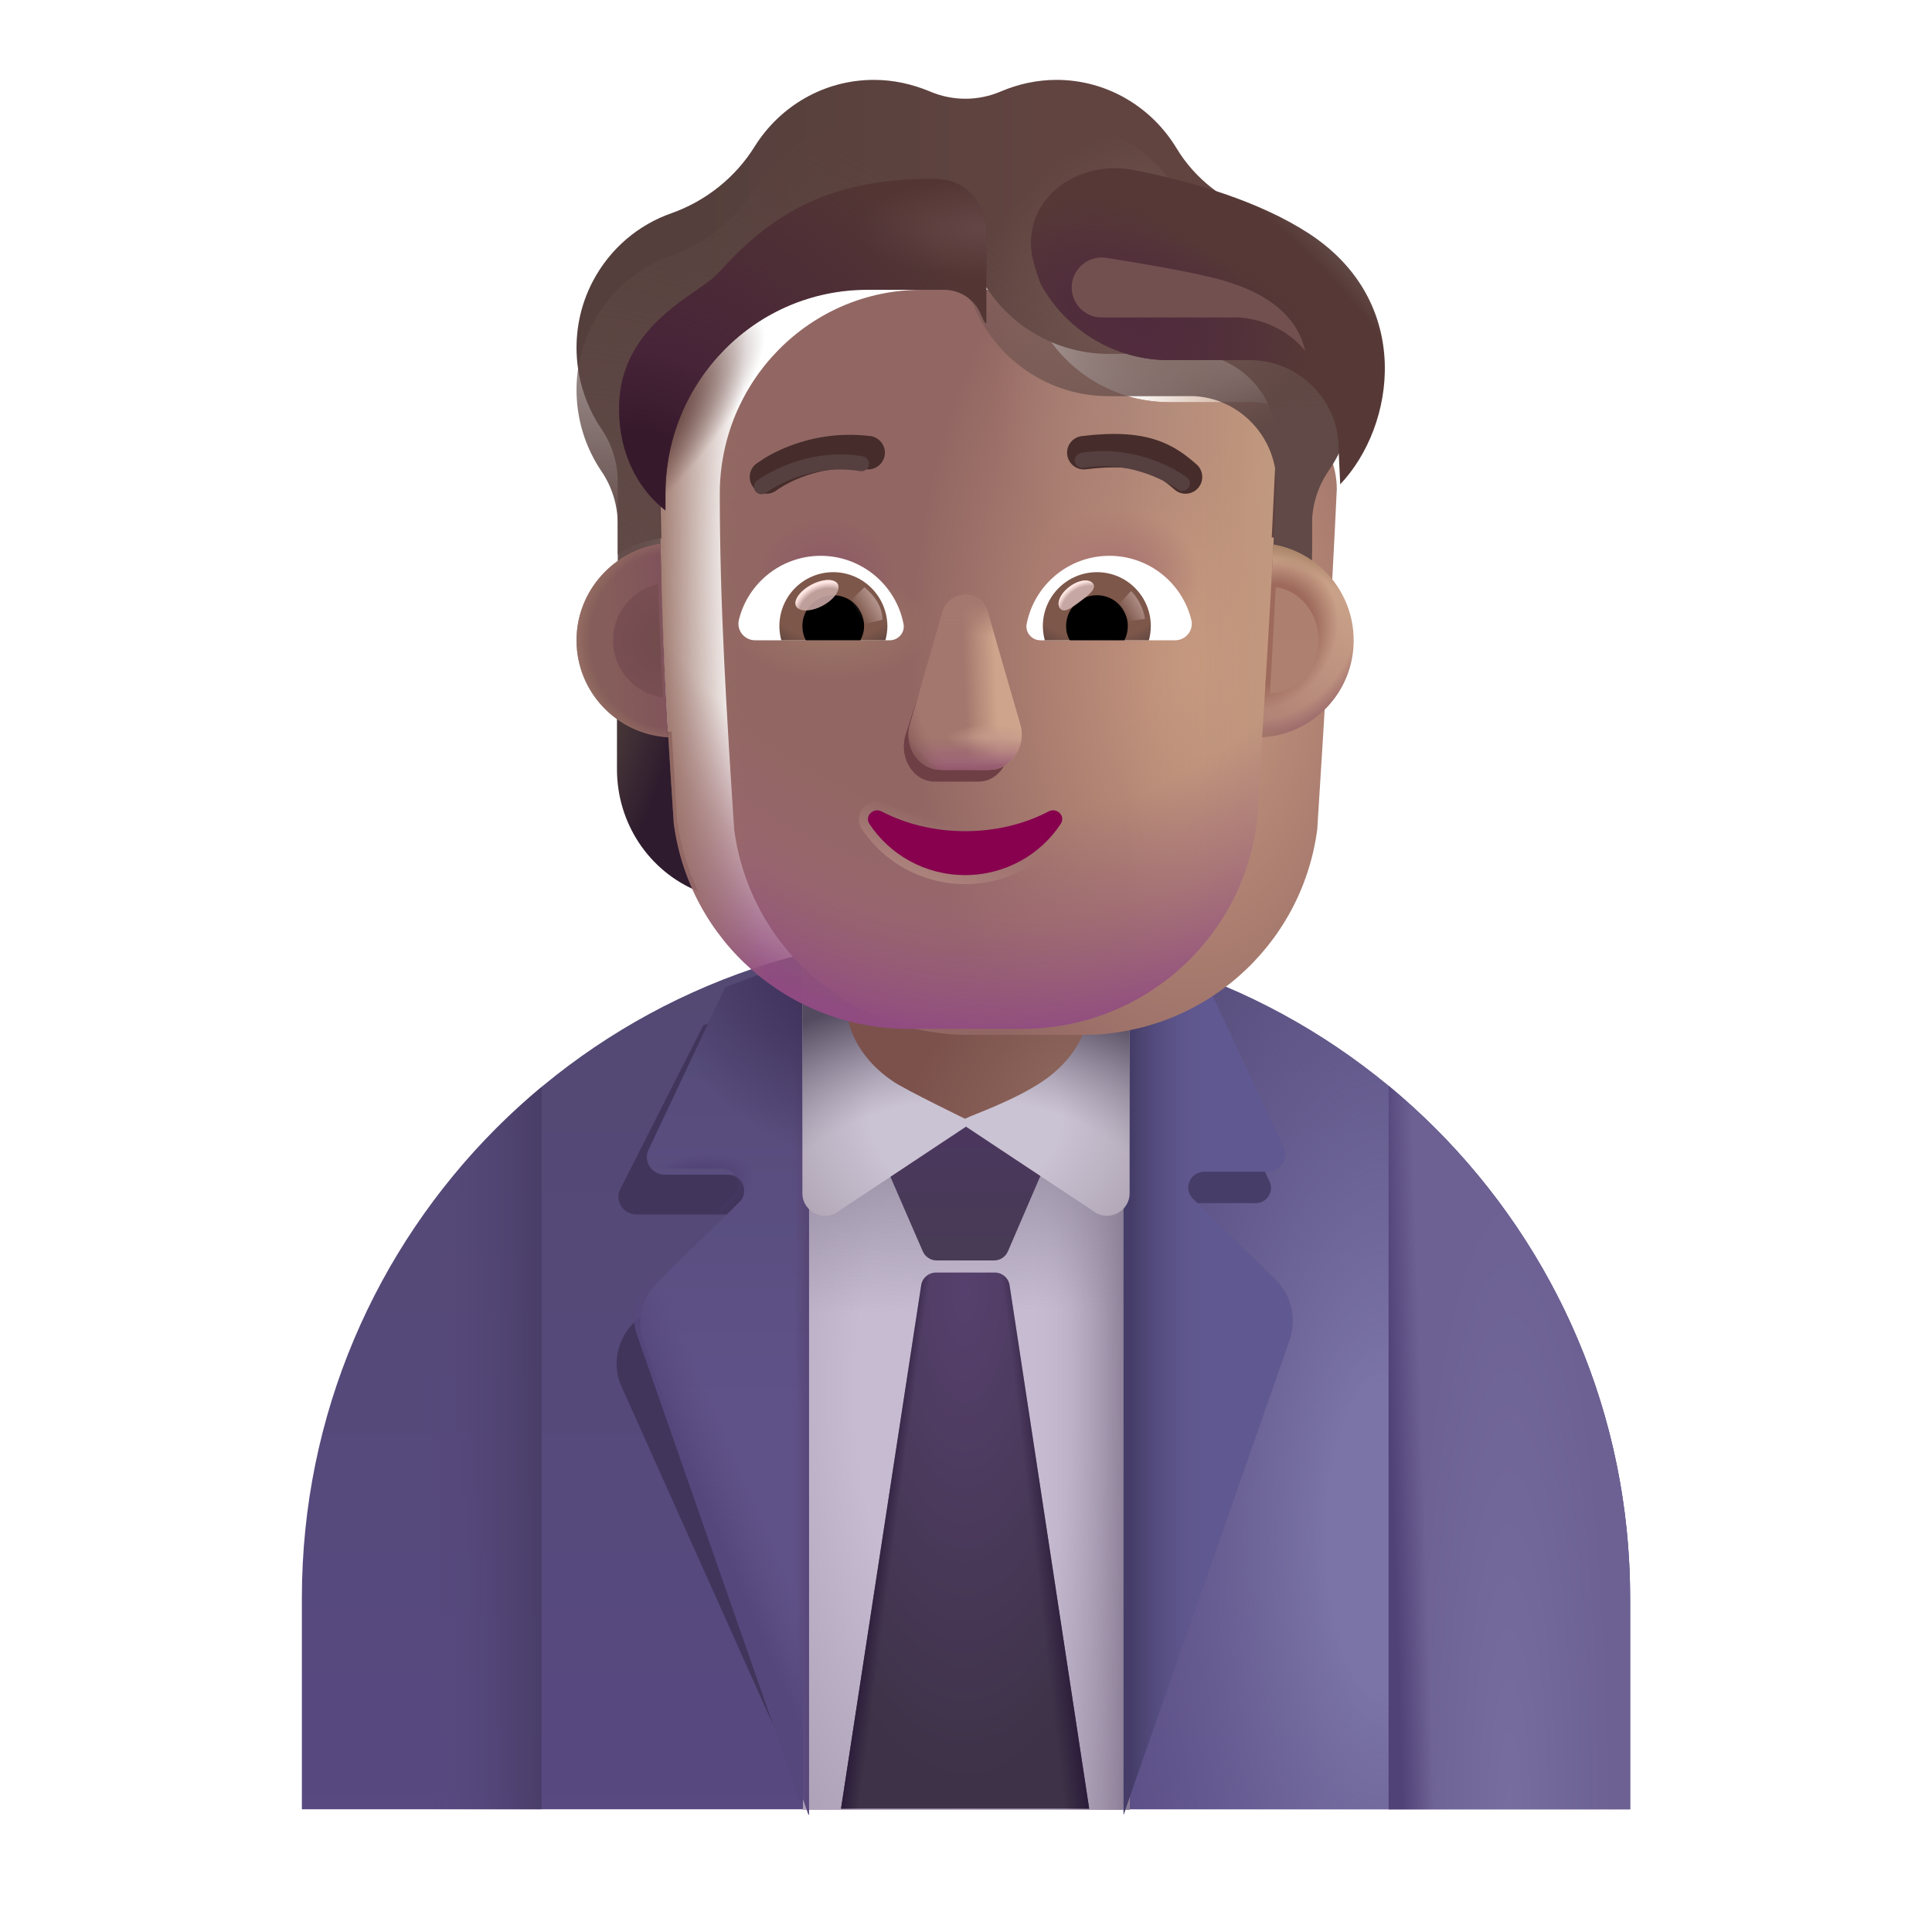 <svg width="32" height="32" viewBox="0 0 32 32" fill="none" xmlns="http://www.w3.org/2000/svg">
<path d="M16 15.467C9.92 15.467 5 20.387 5 26.467V29.967H27V26.467C27 20.397 22.07 15.467 16 15.467Z" fill="url(#paint0_linear_4002_2099)"/>
<path d="M16 15.467C9.92 15.467 5 20.387 5 26.467V29.967H27V26.467C27 20.397 22.07 15.467 16 15.467Z" fill="url(#paint1_radial_4002_2099)"/>
<g filter="url(#filter0_f_4002_2099)">
<path d="M13.419 16.815C12.906 16.815 12.123 16.786 11.649 16.982L10.269 19.705C10.179 19.895 10.329 20.115 10.539 20.115H12.089C12.329 20.115 12.439 20.405 12.279 20.565L10.499 21.908C10.239 22.168 10.139 22.558 10.269 22.908L13.181 29.409L14.768 28.292L13.429 16.815H13.419Z" fill="#41355C"/>
</g>
<g filter="url(#filter1_f_4002_2099)">
<path d="M20.904 21.148L19.715 20.32C19.567 20.172 19.672 19.927 19.881 19.927H20.8C20.983 19.927 21.106 19.734 21.027 19.568L19.951 17.278C19.742 17.19 19.523 17.111 19.305 17.041H18.71V28.903L21.114 22.031C21.219 21.716 21.14 21.375 20.904 21.148Z" fill="#463D68"/>
</g>
<path d="M18.71 16.087H13.29V29.977H18.71V16.087Z" fill="url(#paint2_radial_4002_2099)"/>
<path d="M18.71 16.087H13.29V29.977H18.71V16.087Z" fill="url(#paint3_linear_4002_2099)"/>
<path d="M18.71 16.087H13.29V29.977H18.71V16.087Z" fill="url(#paint4_linear_4002_2099)"/>
<path d="M23 17.985V29.967H27V26.467C27 23.055 25.442 20.003 23 17.985Z" fill="url(#paint5_radial_4002_2099)"/>
<path d="M23 17.985V29.967H27V26.467C27 23.055 25.442 20.003 23 17.985Z" fill="url(#paint6_linear_4002_2099)"/>
<g filter="url(#filter2_i_4002_2099)">
<path d="M13.29 16.057H12.44C12.26 16.117 12.08 16.187 11.91 16.257L10.64 18.947C10.55 19.137 10.7 19.357 10.91 19.357H11.96C12.2 19.357 12.31 19.647 12.15 19.807L10.79 21.137C10.53 21.397 10.43 21.787 10.56 22.137L13.29 29.957H13.3V16.057H13.29Z" fill="url(#paint7_linear_4002_2099)"/>
<path d="M13.29 16.057H12.44C12.26 16.117 12.08 16.187 11.91 16.257L10.64 18.947C10.55 19.137 10.7 19.357 10.91 19.357H11.96C12.2 19.357 12.31 19.647 12.15 19.807L10.79 21.137C10.53 21.397 10.43 21.787 10.56 22.137L13.29 29.957H13.3V16.057H13.29Z" fill="url(#paint8_linear_4002_2099)"/>
<path d="M13.29 16.057H12.44C12.26 16.117 12.08 16.187 11.91 16.257L10.64 18.947C10.55 19.137 10.7 19.357 10.91 19.357H11.96C12.2 19.357 12.31 19.647 12.15 19.807L10.79 21.137C10.53 21.397 10.43 21.787 10.56 22.137L13.29 29.957H13.3V16.057H13.29Z" fill="url(#paint9_radial_4002_2099)"/>
</g>
<path d="M13.29 16.057H12.44C12.26 16.117 12.08 16.187 11.91 16.257L10.64 18.947C10.55 19.137 10.7 19.357 10.91 19.357H11.96C12.2 19.357 12.31 19.647 12.15 19.807L10.79 21.137C10.53 21.397 10.43 21.787 10.56 22.137L13.29 29.957H13.3V16.057H13.29Z" fill="url(#paint10_linear_4002_2099)"/>
<path d="M13.29 16.057H12.44C12.26 16.117 12.08 16.187 11.91 16.257L10.64 18.947C10.55 19.137 10.7 19.357 10.91 19.357H11.96C12.2 19.357 12.31 19.647 12.15 19.807L10.79 21.137C10.53 21.397 10.43 21.787 10.56 22.137L13.29 29.957H13.3V16.057H13.29Z" fill="url(#paint11_radial_4002_2099)"/>
<g filter="url(#filter3_ii_4002_2099)">
<path d="M16.011 18.294L14.77 19.498C14.725 19.541 14.712 19.608 14.737 19.666L15.284 20.926C15.324 21.017 15.414 21.077 15.514 21.077H16.466C16.566 21.077 16.656 21.017 16.695 20.925L17.246 19.645C17.27 19.588 17.257 19.522 17.213 19.479L16.011 18.294Z" fill="url(#paint12_linear_4002_2099)"/>
</g>
<g filter="url(#filter4_i_4002_2099)">
<path d="M21.22 21.087L19.86 19.757C19.69 19.587 19.81 19.307 20.05 19.307H21.1C21.31 19.307 21.45 19.087 21.36 18.897L20.13 16.277C19.89 16.177 19.64 16.087 19.39 16.007H18.71V29.957L21.46 22.097C21.58 21.737 21.49 21.347 21.22 21.087Z" fill="#605890"/>
<path d="M21.22 21.087L19.86 19.757C19.69 19.587 19.81 19.307 20.05 19.307H21.1C21.31 19.307 21.45 19.087 21.36 18.897L20.13 16.277C19.89 16.177 19.64 16.087 19.39 16.007H18.71V29.957L21.46 22.097C21.58 21.737 21.49 21.347 21.22 21.087Z" fill="url(#paint13_linear_4002_2099)"/>
</g>
<path d="M16 15.024H13.29V19.764C13.29 20.074 13.65 20.254 13.9 20.054L16 18.661L18.1 20.054C18.35 20.254 18.71 20.074 18.71 19.764V15.024H16Z" fill="url(#paint14_radial_4002_2099)"/>
<path d="M16 15.024H13.29V19.764C13.29 20.074 13.65 20.254 13.9 20.054L16 18.661L18.1 20.054C18.35 20.254 18.71 20.074 18.71 19.764V15.024H16Z" fill="url(#paint15_radial_4002_2099)"/>
<path d="M7.032 29.967H8.97V18.003C7.187 19.484 5.881 21.519 5.314 23.845C5.11 24.689 5.005 25.571 5.01 26.477L5.03 29.967H7.032Z" fill="url(#paint16_linear_4002_2099)"/>
<path d="M15.505 21.077C15.381 21.077 15.276 21.167 15.258 21.289L13.93 29.957H18.04L16.722 21.289C16.704 21.167 16.599 21.077 16.475 21.077H15.505Z" fill="url(#paint17_radial_4002_2099)"/>
<path d="M15.505 21.077C15.381 21.077 15.276 21.167 15.258 21.289L13.93 29.957H18.04L16.722 21.289C16.704 21.167 16.599 21.077 16.475 21.077H15.505Z" fill="url(#paint18_linear_4002_2099)"/>
<path d="M15.505 21.077C15.381 21.077 15.276 21.167 15.258 21.289L13.93 29.957H18.04L16.722 21.289C16.704 21.167 16.599 21.077 16.475 21.077H15.505Z" fill="url(#paint19_linear_4002_2099)"/>
<path d="M14.045 16.856C14.066 17.07 14.25 17.547 14.791 17.911C15.005 18.055 16.004 18.54 15.984 18.53C16.14 18.452 16.791 18.231 17.268 17.911C17.809 17.547 17.993 17.07 18.014 16.856L16.029 15.903L14.045 16.856Z" fill="url(#paint20_radial_4002_2099)"/>
<path d="M20.846 12.12C21.182 12.11 21.496 11.996 21.751 11.812V12.743C21.751 13.636 21.219 14.432 20.41 14.762C20.58 14.399 20.697 14.004 20.756 13.582L20.846 12.12Z" fill="url(#paint21_radial_4002_2099)"/>
<path d="M11.124 12.12C10.789 12.11 10.475 11.996 10.219 11.812V12.743C10.219 13.636 10.751 14.432 11.56 14.762C11.39 14.399 11.273 14.004 11.214 13.582L11.124 12.12Z" fill="url(#paint22_radial_4002_2099)"/>
<g filter="url(#filter5_ii_4002_2099)">
<path d="M11.16 13.636C11.417 15.588 13.079 17.041 15.046 17.041H16.932C18.899 17.041 20.561 15.588 20.818 13.636C20.936 11.752 21.055 9.876 21.142 7.993C21.132 7.226 20.527 6.593 19.763 6.561H18.363C17.408 6.561 16.544 5.998 16.151 5.118C16.051 4.866 15.807 4.7 15.536 4.7H14.263C12.418 4.7 10.922 6.212 10.922 8.079C10.922 9.94 11.038 11.77 11.16 13.636Z" fill="url(#paint23_radial_4002_2099)"/>
<path d="M11.16 13.636C11.417 15.588 13.079 17.041 15.046 17.041H16.932C18.899 17.041 20.561 15.588 20.818 13.636C20.936 11.752 21.055 9.876 21.142 7.993C21.132 7.226 20.527 6.593 19.763 6.561H18.363C17.408 6.561 16.544 5.998 16.151 5.118C16.051 4.866 15.807 4.7 15.536 4.7H14.263C12.418 4.7 10.922 6.212 10.922 8.079C10.922 9.94 11.038 11.77 11.16 13.636Z" fill="url(#paint24_radial_4002_2099)"/>
</g>
<path d="M11.16 13.636C11.417 15.588 13.079 17.041 15.046 17.041H16.932C18.899 17.041 20.561 15.588 20.818 13.636C20.936 11.752 21.055 9.876 21.142 7.993C21.132 7.226 20.527 6.593 19.763 6.561H18.363C17.408 6.561 16.544 5.998 16.151 5.118C16.051 4.866 15.807 4.7 15.536 4.7H14.263C12.418 4.7 10.922 6.212 10.922 8.079C10.922 9.94 11.038 11.77 11.16 13.636Z" fill="url(#paint25_linear_4002_2099)"/>
<path d="M11.16 13.636C11.417 15.588 13.079 17.041 15.046 17.041H16.932C18.899 17.041 20.561 15.588 20.818 13.636C20.936 11.752 21.055 9.876 21.142 7.993C21.132 7.226 20.527 6.593 19.763 6.561H18.363C17.408 6.561 16.544 5.998 16.151 5.118C16.051 4.866 15.807 4.7 15.536 4.7H14.263C12.418 4.7 10.922 6.212 10.922 8.079C10.922 9.94 11.038 11.77 11.16 13.636Z" fill="url(#paint26_radial_4002_2099)"/>
<path d="M11.16 13.636C11.417 15.588 13.079 17.041 15.046 17.041H16.932C18.899 17.041 20.561 15.588 20.818 13.636C20.936 11.752 21.055 9.876 21.142 7.993C21.132 7.226 20.527 6.593 19.763 6.561H18.363C17.408 6.561 16.544 5.998 16.151 5.118C16.051 4.866 15.807 4.7 15.536 4.7H14.263C12.418 4.7 10.922 6.212 10.922 8.079C10.922 9.94 11.038 11.77 11.16 13.636Z" fill="url(#paint27_radial_4002_2099)"/>
<path d="M11.16 13.636C11.417 15.588 13.079 17.041 15.046 17.041H16.932C18.899 17.041 20.561 15.588 20.818 13.636C20.936 11.752 21.055 9.876 21.142 7.993C21.132 7.226 20.527 6.593 19.763 6.561H18.363C17.408 6.561 16.544 5.998 16.151 5.118C16.051 4.866 15.807 4.7 15.536 4.7H14.263C12.418 4.7 10.922 6.212 10.922 8.079C10.922 9.94 11.038 11.77 11.16 13.636Z" fill="url(#paint28_radial_4002_2099)"/>
<path d="M11.16 13.636C11.417 15.588 13.079 17.041 15.046 17.041H16.932C18.899 17.041 20.561 15.588 20.818 13.636C20.936 11.752 21.055 9.876 21.142 7.993C21.132 7.226 20.527 6.593 19.763 6.561H18.363C17.408 6.561 16.544 5.998 16.151 5.118C16.051 4.866 15.807 4.7 15.536 4.7H14.263C12.418 4.7 10.922 6.212 10.922 8.079C10.922 9.94 11.038 11.77 11.16 13.636Z" fill="url(#paint29_radial_4002_2099)"/>
<path d="M11.16 13.636C11.417 15.588 13.079 17.041 15.046 17.041H16.932C18.899 17.041 20.561 15.588 20.818 13.636C20.936 11.752 21.055 9.876 21.142 7.993C21.132 7.226 20.527 6.593 19.763 6.561H18.363C17.408 6.561 16.544 5.998 16.151 5.118C16.051 4.866 15.807 4.7 15.536 4.7H14.263C12.418 4.7 10.922 6.212 10.922 8.079C10.922 9.94 11.038 11.77 11.16 13.636Z" fill="url(#paint30_radial_4002_2099)"/>
<path d="M11.16 13.636C11.417 15.588 13.079 17.041 15.046 17.041H16.932C18.899 17.041 20.561 15.588 20.818 13.636C20.936 11.752 21.055 9.876 21.142 7.993C21.132 7.226 20.527 6.593 19.763 6.561H18.363C17.408 6.561 16.544 5.998 16.151 5.118C16.051 4.866 15.807 4.7 15.536 4.7H14.263C12.418 4.7 10.922 6.212 10.922 8.079C10.922 9.94 11.038 11.77 11.16 13.636Z" fill="url(#paint31_radial_4002_2099)"/>
<path d="M11.16 13.636C11.417 15.588 13.079 17.041 15.046 17.041H16.932C18.899 17.041 20.561 15.588 20.818 13.636C20.936 11.752 21.055 9.876 21.142 7.993C21.132 7.226 20.527 6.593 19.763 6.561H18.363C17.408 6.561 16.544 5.998 16.151 5.118C16.051 4.866 15.807 4.7 15.536 4.7H14.263C12.418 4.7 10.922 6.212 10.922 8.079C10.922 9.94 11.038 11.77 11.16 13.636Z" fill="url(#paint32_radial_4002_2099)"/>
<g filter="url(#filter6_f_4002_2099)">
<path d="M15.584 10.352L14.993 12.19C14.892 12.568 15.134 12.946 15.477 12.946H16.209C16.552 12.946 16.794 12.562 16.693 12.19L16.199 10.352C16.093 9.944 15.695 9.944 15.584 10.352Z" fill="#6F3F46"/>
</g>
<g filter="url(#filter7_f_4002_2099)">
<path d="M15.603 10.156L15.071 11.994C14.963 12.372 15.223 12.751 15.592 12.751H16.378C16.747 12.751 17.007 12.367 16.899 11.994L16.367 10.156C16.253 9.749 15.722 9.749 15.603 10.156Z" fill="#A3776D"/>
<path d="M15.603 10.156L15.071 11.994C14.963 12.372 15.223 12.751 15.592 12.751H16.378C16.747 12.751 17.007 12.367 16.899 11.994L16.367 10.156C16.253 9.749 15.722 9.749 15.603 10.156Z" fill="url(#paint33_linear_4002_2099)"/>
<path d="M15.603 10.156L15.071 11.994C14.963 12.372 15.223 12.751 15.592 12.751H16.378C16.747 12.751 17.007 12.367 16.899 11.994L16.367 10.156C16.253 9.749 15.722 9.749 15.603 10.156Z" fill="url(#paint34_radial_4002_2099)"/>
<path d="M15.603 10.156L15.071 11.994C14.963 12.372 15.223 12.751 15.592 12.751H16.378C16.747 12.751 17.007 12.367 16.899 11.994L16.367 10.156C16.253 9.749 15.722 9.749 15.603 10.156Z" fill="url(#paint35_linear_4002_2099)"/>
<path d="M15.603 10.156L15.071 11.994C14.963 12.372 15.223 12.751 15.592 12.751H16.378C16.747 12.751 17.007 12.367 16.899 11.994L16.367 10.156C16.253 9.749 15.722 9.749 15.603 10.156Z" fill="url(#paint36_radial_4002_2099)"/>
<path d="M15.603 10.156L15.071 11.994C14.963 12.372 15.223 12.751 15.592 12.751H16.378C16.747 12.751 17.007 12.367 16.899 11.994L16.367 10.156C16.253 9.749 15.722 9.749 15.603 10.156Z" fill="url(#paint37_linear_4002_2099)"/>
</g>
<path d="M15.603 10.156L15.071 11.994C14.963 12.372 15.223 12.751 15.592 12.751H16.378C16.747 12.751 17.007 12.367 16.899 11.994L16.367 10.156C16.253 9.749 15.722 9.749 15.603 10.156Z" fill="url(#paint38_linear_4002_2099)"/>
<path d="M15.603 10.156L15.071 11.994C14.963 12.372 15.223 12.751 15.592 12.751H16.378C16.747 12.751 17.007 12.367 16.899 11.994L16.367 10.156C16.253 9.749 15.722 9.749 15.603 10.156Z" fill="url(#paint39_radial_4002_2099)"/>
<g filter="url(#filter8_f_4002_2099)">
<path d="M14.634 13.372L14.634 13.372L14.634 13.372C14.532 13.32 14.425 13.353 14.363 13.419C14.299 13.485 14.274 13.594 14.339 13.69C14.688 14.217 15.295 14.569 15.985 14.569C16.676 14.569 17.282 14.217 17.631 13.689C17.696 13.592 17.672 13.484 17.607 13.417C17.544 13.351 17.437 13.321 17.337 13.372L17.337 13.372L17.336 13.372C16.946 13.575 16.486 13.692 15.985 13.692C15.489 13.692 15.024 13.575 14.634 13.372Z" stroke="url(#paint40_linear_4002_2099)" stroke-width="0.15"/>
</g>
<path d="M15.985 13.767C15.478 13.767 15.001 13.648 14.6 13.439C14.463 13.369 14.315 13.523 14.402 13.648C14.737 14.155 15.32 14.494 15.985 14.494C16.65 14.494 17.233 14.155 17.568 13.648C17.655 13.518 17.508 13.369 17.37 13.439C16.97 13.648 16.498 13.767 15.985 13.767Z" fill="url(#paint41_radial_4002_2099)"/>
<g filter="url(#filter9_ii_4002_2099)">
<path d="M20.84 4.228C21.354 4.405 21.816 4.764 22.108 5.279C22.574 6.1 22.505 7.081 22.001 7.805C21.826 8.063 21.731 8.368 21.731 8.68V9.868C21.544 9.737 21.297 9.641 21.064 9.599L21.142 7.993C21.132 7.226 20.527 6.593 19.763 6.561H18.363C17.408 6.561 16.544 5.998 16.151 5.118C16.051 4.866 15.807 4.7 15.536 4.7H14.263C12.418 4.7 10.922 6.212 10.922 8.079L10.953 9.616C10.698 9.654 10.433 9.738 10.232 9.88V8.68C10.232 8.368 10.137 8.063 9.962 7.805C9.485 7.103 9.4 6.159 9.819 5.359C10.11 4.807 10.582 4.421 11.118 4.233C11.691 4.029 12.179 3.643 12.502 3.123C12.916 2.463 13.643 2.023 14.475 2.023C14.799 2.023 15.107 2.093 15.393 2.211C15.775 2.377 16.204 2.377 16.586 2.211C16.867 2.093 17.175 2.023 17.498 2.023C18.342 2.023 19.079 2.479 19.487 3.155C19.795 3.665 20.278 4.035 20.84 4.228Z" fill="url(#paint42_linear_4002_2099)"/>
</g>
<path d="M20.84 4.228C21.354 4.405 21.816 4.764 22.108 5.279C22.574 6.1 22.505 7.081 22.001 7.805C21.826 8.063 21.731 8.368 21.731 8.68V9.868C21.544 9.737 21.297 9.641 21.064 9.599L21.142 7.993C21.132 7.226 20.527 6.593 19.763 6.561H18.363C17.408 6.561 16.544 5.998 16.151 5.118C16.051 4.866 15.807 4.7 15.536 4.7H14.263C12.418 4.7 10.922 6.212 10.922 8.079L10.953 9.616C10.698 9.654 10.433 9.738 10.232 9.88V8.68C10.232 8.368 10.137 8.063 9.962 7.805C9.485 7.103 9.4 6.159 9.819 5.359C10.11 4.807 10.582 4.421 11.118 4.233C11.691 4.029 12.179 3.643 12.502 3.123C12.916 2.463 13.643 2.023 14.475 2.023C14.799 2.023 15.107 2.093 15.393 2.211C15.775 2.377 16.204 2.377 16.586 2.211C16.867 2.093 17.175 2.023 17.498 2.023C18.342 2.023 19.079 2.479 19.487 3.155C19.795 3.665 20.278 4.035 20.84 4.228Z" fill="url(#paint43_radial_4002_2099)"/>
<path d="M20.84 4.228C21.354 4.405 21.816 4.764 22.108 5.279C22.574 6.1 22.505 7.081 22.001 7.805C21.826 8.063 21.731 8.368 21.731 8.68V9.868C21.544 9.737 21.297 9.641 21.064 9.599L21.142 7.993C21.132 7.226 20.527 6.593 19.763 6.561H18.363C17.408 6.561 16.544 5.998 16.151 5.118C16.051 4.866 15.807 4.7 15.536 4.7H14.263C12.418 4.7 10.922 6.212 10.922 8.079L10.953 9.616C10.698 9.654 10.433 9.738 10.232 9.88V8.68C10.232 8.368 10.137 8.063 9.962 7.805C9.485 7.103 9.4 6.159 9.819 5.359C10.11 4.807 10.582 4.421 11.118 4.233C11.691 4.029 12.179 3.643 12.502 3.123C12.916 2.463 13.643 2.023 14.475 2.023C14.799 2.023 15.107 2.093 15.393 2.211C15.775 2.377 16.204 2.377 16.586 2.211C16.867 2.093 17.175 2.023 17.498 2.023C18.342 2.023 19.079 2.479 19.487 3.155C19.795 3.665 20.278 4.035 20.84 4.228Z" fill="url(#paint44_radial_4002_2099)"/>
<path d="M20.84 4.228C21.354 4.405 21.816 4.764 22.108 5.279C22.574 6.1 22.505 7.081 22.001 7.805C21.826 8.063 21.731 8.368 21.731 8.68V9.868C21.544 9.737 21.297 9.641 21.064 9.599L21.142 7.993C21.132 7.226 20.527 6.593 19.763 6.561H18.363C17.408 6.561 16.544 5.998 16.151 5.118C16.051 4.866 15.807 4.7 15.536 4.7H14.263C12.418 4.7 10.922 6.212 10.922 8.079L10.953 9.616C10.698 9.654 10.433 9.738 10.232 9.88V8.68C10.232 8.368 10.137 8.063 9.962 7.805C9.485 7.103 9.4 6.159 9.819 5.359C10.11 4.807 10.582 4.421 11.118 4.233C11.691 4.029 12.179 3.643 12.502 3.123C12.916 2.463 13.643 2.023 14.475 2.023C14.799 2.023 15.107 2.093 15.393 2.211C15.775 2.377 16.204 2.377 16.586 2.211C16.867 2.093 17.175 2.023 17.498 2.023C18.342 2.023 19.079 2.479 19.487 3.155C19.795 3.665 20.278 4.035 20.84 4.228Z" fill="url(#paint45_radial_4002_2099)"/>
<g filter="url(#filter10_i_4002_2099)">
<path d="M19.718 7.891C19.543 7.738 19.339 7.577 19.03 7.48C18.726 7.384 18.345 7.358 17.818 7.423C17.666 7.441 17.558 7.579 17.576 7.731C17.595 7.883 17.733 7.992 17.885 7.973C18.366 7.914 18.661 7.945 18.864 8.009C19.062 8.071 19.196 8.172 19.354 8.309C19.469 8.41 19.644 8.398 19.745 8.282C19.846 8.167 19.833 7.992 19.718 7.891Z" fill="#462D2B"/>
</g>
<g filter="url(#filter11_i_4002_2099)">
<path d="M12.574 7.782C12.664 7.728 12.794 7.659 12.958 7.594C13.285 7.466 13.753 7.354 14.313 7.422C14.465 7.441 14.573 7.579 14.555 7.731C14.536 7.883 14.398 7.992 14.246 7.973C13.797 7.918 13.423 8.007 13.161 8.111C13.029 8.162 12.927 8.217 12.859 8.258C12.825 8.278 12.8 8.295 12.784 8.306C12.776 8.311 12.77 8.315 12.767 8.318L12.764 8.32C12.644 8.413 12.47 8.391 12.376 8.27C12.282 8.149 12.304 7.975 12.425 7.881L12.574 7.782Z" fill="#462D2B"/>
</g>
<g filter="url(#filter12_if_4002_2099)">
<path d="M16.218 5.255C16.194 5.21 16.172 5.165 16.151 5.118C16.051 4.866 15.807 4.7 15.536 4.7H14.263C12.418 4.7 10.922 6.212 10.922 8.079V8.354C10.582 8.095 10.154 7.549 10.154 6.666C10.154 5.594 10.936 5.053 11.435 4.707C11.575 4.609 11.694 4.527 11.765 4.454C11.796 4.422 11.829 4.387 11.865 4.349C12.214 3.978 12.837 3.318 13.925 3.029C14.456 2.888 14.995 2.853 15.432 2.864C15.905 2.875 16.238 3.284 16.238 3.756V5.241L16.218 5.255Z" fill="#533634"/>
<path d="M16.218 5.255C16.194 5.21 16.172 5.165 16.151 5.118C16.051 4.866 15.807 4.7 15.536 4.7H14.263C12.418 4.7 10.922 6.212 10.922 8.079V8.354C10.582 8.095 10.154 7.549 10.154 6.666C10.154 5.594 10.936 5.053 11.435 4.707C11.575 4.609 11.694 4.527 11.765 4.454C11.796 4.422 11.829 4.387 11.865 4.349C12.214 3.978 12.837 3.318 13.925 3.029C14.456 2.888 14.995 2.853 15.432 2.864C15.905 2.875 16.238 3.284 16.238 3.756V5.241L16.218 5.255Z" fill="url(#paint46_radial_4002_2099)"/>
<path d="M16.218 5.255C16.194 5.21 16.172 5.165 16.151 5.118C16.051 4.866 15.807 4.7 15.536 4.7H14.263C12.418 4.7 10.922 6.212 10.922 8.079V8.354C10.582 8.095 10.154 7.549 10.154 6.666C10.154 5.594 10.936 5.053 11.435 4.707C11.575 4.609 11.694 4.527 11.765 4.454C11.796 4.422 11.829 4.387 11.865 4.349C12.214 3.978 12.837 3.318 13.925 3.029C14.456 2.888 14.995 2.853 15.432 2.864C15.905 2.875 16.238 3.284 16.238 3.756V5.241L16.218 5.255Z" fill="url(#paint47_radial_4002_2099)"/>
</g>
<g filter="url(#filter13_if_4002_2099)">
<path d="M21.198 8.522L21.169 7.89C21.158 7.127 20.527 6.497 19.763 6.465H18.363C17.474 6.465 16.663 5.979 16.239 5.205C16.239 5.205 16.18 5.07 16.119 4.837C15.863 3.867 16.79 3.125 17.775 3.316C18.748 3.505 19.857 3.833 20.677 4.367C22.421 5.505 22.116 7.556 21.198 8.522Z" fill="#563936"/>
<path d="M21.198 8.522L21.169 7.89C21.158 7.127 20.527 6.497 19.763 6.465H18.363C17.474 6.465 16.663 5.979 16.239 5.205C16.239 5.205 16.18 5.07 16.119 4.837C15.863 3.867 16.79 3.125 17.775 3.316C18.748 3.505 19.857 3.833 20.677 4.367C22.421 5.505 22.116 7.556 21.198 8.522Z" fill="url(#paint48_radial_4002_2099)"/>
<path d="M21.198 8.522L21.169 7.89C21.158 7.127 20.527 6.497 19.763 6.465H18.363C17.474 6.465 16.663 5.979 16.239 5.205C16.239 5.205 16.18 5.07 16.119 4.837C15.863 3.867 16.79 3.125 17.775 3.316C18.748 3.505 19.857 3.833 20.677 4.367C22.421 5.505 22.116 7.556 21.198 8.522Z" fill="url(#paint49_radial_4002_2099)"/>
<path d="M21.198 8.522L21.169 7.89C21.158 7.127 20.527 6.497 19.763 6.465H18.363C17.474 6.465 16.663 5.979 16.239 5.205C16.239 5.205 16.18 5.07 16.119 4.837C15.863 3.867 16.79 3.125 17.775 3.316C18.748 3.505 19.857 3.833 20.677 4.367C22.421 5.505 22.116 7.556 21.198 8.522Z" fill="url(#paint50_radial_4002_2099)"/>
</g>
<path d="M18.376 9.206C19.029 9.206 19.581 9.656 19.731 10.264C19.776 10.439 19.642 10.605 19.463 10.605H17.232C17.09 10.605 16.977 10.475 17.005 10.333C17.131 9.692 17.695 9.206 18.376 9.206Z" fill="white"/>
<path d="M18.169 9.477C18.664 9.477 19.061 9.879 19.061 10.37C19.061 10.451 19.049 10.532 19.029 10.605H17.305C17.285 10.528 17.273 10.451 17.273 10.37C17.273 9.879 17.674 9.477 18.169 9.477Z" fill="url(#paint51_radial_4002_2099)"/>
<path d="M17.658 10.37C17.658 10.086 17.885 9.859 18.169 9.859C18.453 9.859 18.68 10.086 18.68 10.37C18.68 10.455 18.66 10.536 18.623 10.605H17.719C17.678 10.536 17.658 10.455 17.658 10.37Z" fill="black"/>
<g filter="url(#filter14_f_4002_2099)">
<path d="M18.104 9.666C18.167 9.751 18.034 9.855 17.883 9.968C17.732 10.081 17.62 10.16 17.556 10.075C17.493 9.99 17.564 9.83 17.715 9.717C17.866 9.604 18.04 9.581 18.104 9.666Z" fill="#C7A7A3"/>
<path d="M18.104 9.666C18.167 9.751 18.034 9.855 17.883 9.968C17.732 10.081 17.62 10.16 17.556 10.075C17.493 9.99 17.564 9.83 17.715 9.717C17.866 9.604 18.04 9.581 18.104 9.666Z" fill="url(#paint52_radial_4002_2099)"/>
</g>
<g filter="url(#filter15_f_4002_2099)">
<path d="M18.964 10.252C18.931 10.021 18.796 9.848 18.733 9.79L18.473 10.075L18.59 10.303L18.964 10.252Z" fill="url(#paint53_linear_4002_2099)"/>
</g>
<path d="M13.594 9.206C12.941 9.206 12.389 9.656 12.239 10.264C12.195 10.439 12.329 10.605 12.507 10.605H14.738C14.88 10.605 14.994 10.475 14.965 10.333C14.84 9.692 14.272 9.206 13.594 9.206Z" fill="white"/>
<path d="M13.801 9.477C13.306 9.477 12.909 9.879 12.909 10.37C12.909 10.451 12.921 10.532 12.941 10.605H14.665C14.685 10.528 14.698 10.451 14.698 10.37C14.694 9.879 14.296 9.477 13.801 9.477Z" fill="url(#paint54_radial_4002_2099)"/>
<path d="M14.312 10.37C14.312 10.086 14.085 9.859 13.801 9.859C13.517 9.859 13.29 10.086 13.29 10.37C13.29 10.455 13.31 10.536 13.347 10.605H14.251C14.288 10.536 14.312 10.455 14.312 10.37Z" fill="black"/>
<g filter="url(#filter16_f_4002_2099)">
<path d="M14.616 10.265C14.616 9.977 14.382 9.784 14.318 9.726L14.03 10.005L14.207 10.366L14.616 10.265Z" fill="url(#paint55_linear_4002_2099)"/>
</g>
<g filter="url(#filter17_f_4002_2099)">
<ellipse cx="13.532" cy="9.859" rx="0.39" ry="0.197" transform="rotate(-27.914 13.532 9.859)" fill="#C7A7A3" fill-opacity="0.9"/>
<ellipse cx="13.532" cy="9.859" rx="0.39" ry="0.197" transform="rotate(-27.914 13.532 9.859)" fill="url(#paint56_radial_4002_2099)"/>
</g>
<path d="M20.907 12.211C20.973 11.147 21.036 10.084 21.092 9.02C21.847 9.152 22.421 9.812 22.421 10.605C22.421 11.462 21.752 12.162 20.907 12.211Z" fill="url(#paint57_linear_4002_2099)"/>
<path d="M20.907 12.211C20.973 11.147 21.036 10.084 21.092 9.02C21.847 9.152 22.421 9.812 22.421 10.605C22.421 11.462 21.752 12.162 20.907 12.211Z" fill="url(#paint58_radial_4002_2099)"/>
<path d="M20.907 12.211C20.973 11.147 21.036 10.084 21.092 9.02C21.847 9.152 22.421 9.812 22.421 10.605C22.421 11.462 21.752 12.162 20.907 12.211Z" fill="url(#paint59_radial_4002_2099)"/>
<path d="M20.907 12.211C20.973 11.147 21.036 10.084 21.092 9.02C21.847 9.152 22.421 9.812 22.421 10.605C22.421 11.462 21.752 12.162 20.907 12.211Z" fill="url(#paint60_radial_4002_2099)"/>
<path d="M10.941 9.007C10.159 9.117 9.549 9.793 9.549 10.605C9.549 11.464 10.222 12.166 11.07 12.212C11.005 11.143 10.961 10.076 10.941 9.007Z" fill="url(#paint61_linear_4002_2099)"/>
<path d="M10.941 9.007C10.159 9.117 9.549 9.793 9.549 10.605C9.549 11.464 10.222 12.166 11.07 12.212C11.005 11.143 10.961 10.076 10.941 9.007Z" fill="url(#paint62_radial_4002_2099)"/>
<g filter="url(#filter18_f_4002_2099)">
<path d="M10.9 9.672C10.473 9.768 10.154 10.149 10.154 10.604C10.154 11.089 10.515 11.49 10.983 11.552C10.948 10.925 10.919 10.299 10.9 9.672Z" fill="url(#paint63_radial_4002_2099)"/>
</g>
<g filter="url(#filter19_f_4002_2099)">
<path d="M21.035 11.484C21.068 10.898 21.1 10.312 21.13 9.726C21.531 9.78 21.841 10.152 21.841 10.602C21.841 11.086 21.481 11.48 21.035 11.484Z" fill="url(#paint64_linear_4002_2099)"/>
</g>
<g filter="url(#filter20_f_4002_2099)">
<path d="M12.612 8.062C12.869 7.877 13.509 7.553 14.267 7.68" stroke="#553F3F" stroke-width="0.25" stroke-linecap="round"/>
</g>
<g filter="url(#filter21_f_4002_2099)">
<path d="M19.583 8.006C19.326 7.822 18.686 7.497 17.928 7.625" stroke="#553F3F" stroke-width="0.25" stroke-linecap="round"/>
</g>
<g filter="url(#filter22_f_4002_2099)">
<path d="M20.384 5.258L18.247 5.258C17.973 5.258 17.751 5.036 17.751 4.762C17.751 4.457 18.024 4.223 18.326 4.271C18.88 4.359 19.617 4.482 20.11 4.605C21.224 4.881 21.532 5.424 21.618 5.811C21.22 5.324 20.629 5.239 20.384 5.258Z" fill="#725050"/>
</g>
<defs>
<filter id="filter0_f_4002_2099" x="9.212" y="15.814" width="6.556" height="14.595" filterUnits="userSpaceOnUse" color-interpolation-filters="sRGB">
<feFlood flood-opacity="0" result="BackgroundImageFix"/>
<feBlend mode="normal" in="SourceGraphic" in2="BackgroundImageFix" result="shape"/>
<feGaussianBlur stdDeviation="0.5" result="effect1_foregroundBlur_4002_2099"/>
</filter>
<filter id="filter1_f_4002_2099" x="17.96" y="16.291" width="3.95" height="13.362" filterUnits="userSpaceOnUse" color-interpolation-filters="sRGB">
<feFlood flood-opacity="0" result="BackgroundImageFix"/>
<feBlend mode="normal" in="SourceGraphic" in2="BackgroundImageFix" result="shape"/>
<feGaussianBlur stdDeviation="0.375" result="effect1_foregroundBlur_4002_2099"/>
</filter>
<filter id="filter2_i_4002_2099" x="10.503" y="16.057" width="2.897" height="14" filterUnits="userSpaceOnUse" color-interpolation-filters="sRGB">
<feFlood flood-opacity="0" result="BackgroundImageFix"/>
<feBlend mode="normal" in="SourceGraphic" in2="BackgroundImageFix" result="shape"/>
<feColorMatrix in="SourceAlpha" type="matrix" values="0 0 0 0 0 0 0 0 0 0 0 0 0 0 0 0 0 0 127 0" result="hardAlpha"/>
<feOffset dx="0.1" dy="0.1"/>
<feGaussianBlur stdDeviation="0.1"/>
<feComposite in2="hardAlpha" operator="arithmetic" k2="-1" k3="1"/>
<feColorMatrix type="matrix" values="0 0 0 0 0.404 0 0 0 0 0.369 0 0 0 0 0.494 0 0 0 1 0"/>
<feBlend mode="normal" in2="shape" result="effect1_innerShadow_4002_2099"/>
</filter>
<filter id="filter3_ii_4002_2099" x="14.624" y="18.194" width="2.734" height="2.883" filterUnits="userSpaceOnUse" color-interpolation-filters="sRGB">
<feFlood flood-opacity="0" result="BackgroundImageFix"/>
<feBlend mode="normal" in="SourceGraphic" in2="BackgroundImageFix" result="shape"/>
<feColorMatrix in="SourceAlpha" type="matrix" values="0 0 0 0 0 0 0 0 0 0 0 0 0 0 0 0 0 0 127 0" result="hardAlpha"/>
<feOffset dx="0.1" dy="-0.1"/>
<feGaussianBlur stdDeviation="0.25"/>
<feComposite in2="hardAlpha" operator="arithmetic" k2="-1" k3="1"/>
<feColorMatrix type="matrix" values="0 0 0 0 0.157 0 0 0 0 0.098 0 0 0 0 0.216 0 0 0 1 0"/>
<feBlend mode="normal" in2="shape" result="effect1_innerShadow_4002_2099"/>
<feColorMatrix in="SourceAlpha" type="matrix" values="0 0 0 0 0 0 0 0 0 0 0 0 0 0 0 0 0 0 127 0" result="hardAlpha"/>
<feOffset dx="-0.1" dy="-0.1"/>
<feGaussianBlur stdDeviation="0.25"/>
<feComposite in2="hardAlpha" operator="arithmetic" k2="-1" k3="1"/>
<feColorMatrix type="matrix" values="0 0 0 0 0.157 0 0 0 0 0.098 0 0 0 0 0.216 0 0 0 1 0"/>
<feBlend mode="normal" in2="effect1_innerShadow_4002_2099" result="effect2_innerShadow_4002_2099"/>
</filter>
<filter id="filter4_i_4002_2099" x="18.61" y="16.007" width="2.902" height="14.05" filterUnits="userSpaceOnUse" color-interpolation-filters="sRGB">
<feFlood flood-opacity="0" result="BackgroundImageFix"/>
<feBlend mode="normal" in="SourceGraphic" in2="BackgroundImageFix" result="shape"/>
<feColorMatrix in="SourceAlpha" type="matrix" values="0 0 0 0 0 0 0 0 0 0 0 0 0 0 0 0 0 0 127 0" result="hardAlpha"/>
<feOffset dx="-0.1" dy="0.1"/>
<feGaussianBlur stdDeviation="0.1"/>
<feComposite in2="hardAlpha" operator="arithmetic" k2="-1" k3="1"/>
<feColorMatrix type="matrix" values="0 0 0 0 0.439 0 0 0 0 0.416 0 0 0 0 0.584 0 0 0 1 0"/>
<feBlend mode="normal" in2="shape" result="effect1_innerShadow_4002_2099"/>
</filter>
<filter id="filter5_ii_4002_2099" x="10.922" y="4.7" width="11.22" height="12.442" filterUnits="userSpaceOnUse" color-interpolation-filters="sRGB">
<feFlood flood-opacity="0" result="BackgroundImageFix"/>
<feBlend mode="normal" in="SourceGraphic" in2="BackgroundImageFix" result="shape"/>
<feColorMatrix in="SourceAlpha" type="matrix" values="0 0 0 0 0 0 0 0 0 0 0 0 0 0 0 0 0 0 127 0" result="hardAlpha"/>
<feOffset dx="1"/>
<feGaussianBlur stdDeviation="0.7"/>
<feComposite in2="hardAlpha" operator="arithmetic" k2="-1" k3="1"/>
<feColorMatrix type="matrix" values="0 0 0 0 0.584 0 0 0 0 0.427 0 0 0 0 0.376 0 0 0 1 0"/>
<feBlend mode="normal" in2="shape" result="effect1_innerShadow_4002_2099"/>
<feColorMatrix in="SourceAlpha" type="matrix" values="0 0 0 0 0 0 0 0 0 0 0 0 0 0 0 0 0 0 127 0" result="hardAlpha"/>
<feOffset dy="0.1"/>
<feGaussianBlur stdDeviation="0.2"/>
<feComposite in2="hardAlpha" operator="arithmetic" k2="-1" k3="1"/>
<feColorMatrix type="matrix" values="0 0 0 0 0.42 0 0 0 0 0.251 0 0 0 0 0.263 0 0 0 1 0"/>
<feBlend mode="normal" in2="effect1_innerShadow_4002_2099" result="effect2_innerShadow_4002_2099"/>
</filter>
<filter id="filter6_f_4002_2099" x="13.97" y="9.046" width="3.747" height="4.9" filterUnits="userSpaceOnUse" color-interpolation-filters="sRGB">
<feFlood flood-opacity="0" result="BackgroundImageFix"/>
<feBlend mode="normal" in="SourceGraphic" in2="BackgroundImageFix" result="shape"/>
<feGaussianBlur stdDeviation="0.5" result="effect1_foregroundBlur_4002_2099"/>
</filter>
<filter id="filter7_f_4002_2099" x="14.846" y="9.65" width="2.277" height="3.3" filterUnits="userSpaceOnUse" color-interpolation-filters="sRGB">
<feFlood flood-opacity="0" result="BackgroundImageFix"/>
<feBlend mode="normal" in="SourceGraphic" in2="BackgroundImageFix" result="shape"/>
<feGaussianBlur stdDeviation="0.1" result="effect1_foregroundBlur_4002_2099"/>
</filter>
<filter id="filter8_f_4002_2099" x="14.126" y="13.171" width="3.718" height="1.573" filterUnits="userSpaceOnUse" color-interpolation-filters="sRGB">
<feFlood flood-opacity="0" result="BackgroundImageFix"/>
<feBlend mode="normal" in="SourceGraphic" in2="BackgroundImageFix" result="shape"/>
<feGaussianBlur stdDeviation="0.05" result="effect1_foregroundBlur_4002_2099"/>
</filter>
<filter id="filter9_ii_4002_2099" x="9.549" y="1.523" width="12.873" height="8.357" filterUnits="userSpaceOnUse" color-interpolation-filters="sRGB">
<feFlood flood-opacity="0" result="BackgroundImageFix"/>
<feBlend mode="normal" in="SourceGraphic" in2="BackgroundImageFix" result="shape"/>
<feColorMatrix in="SourceAlpha" type="matrix" values="0 0 0 0 0 0 0 0 0 0 0 0 0 0 0 0 0 0 127 0" result="hardAlpha"/>
<feOffset dy="-0.5"/>
<feGaussianBlur stdDeviation="0.625"/>
<feComposite in2="hardAlpha" operator="arithmetic" k2="-1" k3="1"/>
<feColorMatrix type="matrix" values="0 0 0 0 0.267 0 0 0 0 0.153 0 0 0 0 0.184 0 0 0 1 0"/>
<feBlend mode="normal" in2="shape" result="effect1_innerShadow_4002_2099"/>
<feColorMatrix in="SourceAlpha" type="matrix" values="0 0 0 0 0 0 0 0 0 0 0 0 0 0 0 0 0 0 127 0" result="hardAlpha"/>
<feOffset dy="-0.2"/>
<feGaussianBlur stdDeviation="0.2"/>
<feComposite in2="hardAlpha" operator="arithmetic" k2="-1" k3="1"/>
<feColorMatrix type="matrix" values="0 0 0 0 0.259 0 0 0 0 0.133 0 0 0 0 0.173 0 0 0 1 0"/>
<feBlend mode="normal" in2="effect1_innerShadow_4002_2099" result="effect2_innerShadow_4002_2099"/>
</filter>
<filter id="filter10_i_4002_2099" x="17.574" y="7.187" width="2.339" height="1.19" filterUnits="userSpaceOnUse" color-interpolation-filters="sRGB">
<feFlood flood-opacity="0" result="BackgroundImageFix"/>
<feBlend mode="normal" in="SourceGraphic" in2="BackgroundImageFix" result="shape"/>
<feColorMatrix in="SourceAlpha" type="matrix" values="0 0 0 0 0 0 0 0 0 0 0 0 0 0 0 0 0 0 127 0" result="hardAlpha"/>
<feOffset dx="0.1" dy="-0.2"/>
<feGaussianBlur stdDeviation="0.125"/>
<feComposite in2="hardAlpha" operator="arithmetic" k2="-1" k3="1"/>
<feColorMatrix type="matrix" values="0 0 0 0 0.243 0 0 0 0 0.122 0 0 0 0 0.2 0 0 0 1 0"/>
<feBlend mode="normal" in2="shape" result="effect1_innerShadow_4002_2099"/>
</filter>
<filter id="filter11_i_4002_2099" x="12.318" y="7.202" width="2.339" height="1.176" filterUnits="userSpaceOnUse" color-interpolation-filters="sRGB">
<feFlood flood-opacity="0" result="BackgroundImageFix"/>
<feBlend mode="normal" in="SourceGraphic" in2="BackgroundImageFix" result="shape"/>
<feColorMatrix in="SourceAlpha" type="matrix" values="0 0 0 0 0 0 0 0 0 0 0 0 0 0 0 0 0 0 127 0" result="hardAlpha"/>
<feOffset dx="0.1" dy="-0.2"/>
<feGaussianBlur stdDeviation="0.125"/>
<feComposite in2="hardAlpha" operator="arithmetic" k2="-1" k3="1"/>
<feColorMatrix type="matrix" values="0 0 0 0 0.243 0 0 0 0 0.122 0 0 0 0 0.2 0 0 0 1 0"/>
<feBlend mode="normal" in2="shape" result="effect1_innerShadow_4002_2099"/>
</filter>
<filter id="filter12_if_4002_2099" x="9.904" y="2.612" width="6.584" height="5.992" filterUnits="userSpaceOnUse" color-interpolation-filters="sRGB">
<feFlood flood-opacity="0" result="BackgroundImageFix"/>
<feBlend mode="normal" in="SourceGraphic" in2="BackgroundImageFix" result="shape"/>
<feColorMatrix in="SourceAlpha" type="matrix" values="0 0 0 0 0 0 0 0 0 0 0 0 0 0 0 0 0 0 127 0" result="hardAlpha"/>
<feOffset dx="0.1" dy="0.1"/>
<feGaussianBlur stdDeviation="0.1"/>
<feComposite in2="hardAlpha" operator="arithmetic" k2="-1" k3="1"/>
<feColorMatrix type="matrix" values="0 0 0 0 0.365 0 0 0 0 0.286 0 0 0 0 0.271 0 0 0 1 0"/>
<feBlend mode="normal" in2="shape" result="effect1_innerShadow_4002_2099"/>
<feGaussianBlur stdDeviation="0.125" result="effect2_foregroundBlur_4002_2099"/>
</filter>
<filter id="filter13_if_4002_2099" x="15.826" y="2.786" width="7.112" height="5.986" filterUnits="userSpaceOnUse" color-interpolation-filters="sRGB">
<feFlood flood-opacity="0" result="BackgroundImageFix"/>
<feBlend mode="normal" in="SourceGraphic" in2="BackgroundImageFix" result="shape"/>
<feColorMatrix in="SourceAlpha" type="matrix" values="0 0 0 0 0 0 0 0 0 0 0 0 0 0 0 0 0 0 127 0" result="hardAlpha"/>
<feOffset dx="1" dy="-0.5"/>
<feGaussianBlur stdDeviation="0.5"/>
<feComposite in2="hardAlpha" operator="arithmetic" k2="-1" k3="1"/>
<feColorMatrix type="matrix" values="0 0 0 0 0.282 0 0 0 0 0.169 0 0 0 0 0.188 0 0 0 1 0"/>
<feBlend mode="normal" in2="shape" result="effect1_innerShadow_4002_2099"/>
<feGaussianBlur stdDeviation="0.125" result="effect2_foregroundBlur_4002_2099"/>
</filter>
<filter id="filter14_f_4002_2099" x="17.433" y="9.514" width="0.787" height="0.696" filterUnits="userSpaceOnUse" color-interpolation-filters="sRGB">
<feFlood flood-opacity="0" result="BackgroundImageFix"/>
<feBlend mode="normal" in="SourceGraphic" in2="BackgroundImageFix" result="shape"/>
<feGaussianBlur stdDeviation="0.05" result="effect1_foregroundBlur_4002_2099"/>
</filter>
<filter id="filter15_f_4002_2099" x="18.273" y="9.59" width="0.891" height="0.913" filterUnits="userSpaceOnUse" color-interpolation-filters="sRGB">
<feFlood flood-opacity="0" result="BackgroundImageFix"/>
<feBlend mode="normal" in="SourceGraphic" in2="BackgroundImageFix" result="shape"/>
<feGaussianBlur stdDeviation="0.1" result="effect1_foregroundBlur_4002_2099"/>
</filter>
<filter id="filter16_f_4002_2099" x="13.83" y="9.526" width="0.986" height="1.04" filterUnits="userSpaceOnUse" color-interpolation-filters="sRGB">
<feFlood flood-opacity="0" result="BackgroundImageFix"/>
<feBlend mode="normal" in="SourceGraphic" in2="BackgroundImageFix" result="shape"/>
<feGaussianBlur stdDeviation="0.1" result="effect1_foregroundBlur_4002_2099"/>
</filter>
<filter id="filter17_f_4002_2099" x="13.075" y="9.506" width="0.913" height="0.705" filterUnits="userSpaceOnUse" color-interpolation-filters="sRGB">
<feFlood flood-opacity="0" result="BackgroundImageFix"/>
<feBlend mode="normal" in="SourceGraphic" in2="BackgroundImageFix" result="shape"/>
<feGaussianBlur stdDeviation="0.05" result="effect1_foregroundBlur_4002_2099"/>
</filter>
<filter id="filter18_f_4002_2099" x="9.904" y="9.422" width="1.329" height="2.379" filterUnits="userSpaceOnUse" color-interpolation-filters="sRGB">
<feFlood flood-opacity="0" result="BackgroundImageFix"/>
<feBlend mode="normal" in="SourceGraphic" in2="BackgroundImageFix" result="shape"/>
<feGaussianBlur stdDeviation="0.125" result="effect1_foregroundBlur_4002_2099"/>
</filter>
<filter id="filter19_f_4002_2099" x="20.535" y="9.226" width="1.806" height="2.758" filterUnits="userSpaceOnUse" color-interpolation-filters="sRGB">
<feFlood flood-opacity="0" result="BackgroundImageFix"/>
<feBlend mode="normal" in="SourceGraphic" in2="BackgroundImageFix" result="shape"/>
<feGaussianBlur stdDeviation="0.25" result="effect1_foregroundBlur_4002_2099"/>
</filter>
<filter id="filter20_f_4002_2099" x="12.237" y="7.276" width="2.405" height="1.16" filterUnits="userSpaceOnUse" color-interpolation-filters="sRGB">
<feFlood flood-opacity="0" result="BackgroundImageFix"/>
<feBlend mode="normal" in="SourceGraphic" in2="BackgroundImageFix" result="shape"/>
<feGaussianBlur stdDeviation="0.125" result="effect1_foregroundBlur_4002_2099"/>
</filter>
<filter id="filter21_f_4002_2099" x="17.553" y="7.221" width="2.405" height="1.16" filterUnits="userSpaceOnUse" color-interpolation-filters="sRGB">
<feFlood flood-opacity="0" result="BackgroundImageFix"/>
<feBlend mode="normal" in="SourceGraphic" in2="BackgroundImageFix" result="shape"/>
<feGaussianBlur stdDeviation="0.125" result="effect1_foregroundBlur_4002_2099"/>
</filter>
<filter id="filter22_f_4002_2099" x="17.001" y="3.514" width="5.367" height="3.046" filterUnits="userSpaceOnUse" color-interpolation-filters="sRGB">
<feFlood flood-opacity="0" result="BackgroundImageFix"/>
<feBlend mode="normal" in="SourceGraphic" in2="BackgroundImageFix" result="shape"/>
<feGaussianBlur stdDeviation="0.375" result="effect1_foregroundBlur_4002_2099"/>
</filter>
<linearGradient id="paint0_linear_4002_2099" x1="16" y1="16.278" x2="16" y2="31.216" gradientUnits="userSpaceOnUse">
<stop stop-color="#534973"/>
<stop offset="1" stop-color="#584982"/>
</linearGradient>
<radialGradient id="paint1_radial_4002_2099" cx="0" cy="0" r="1" gradientUnits="userSpaceOnUse" gradientTransform="translate(22.995 25.459) rotate(-90) scale(16.431 6.37)">
<stop offset="0.156" stop-color="#7B74A6"/>
<stop offset="1" stop-color="#5F5490" stop-opacity="0"/>
</radialGradient>
<radialGradient id="paint2_radial_4002_2099" cx="0" cy="0" r="1" gradientUnits="userSpaceOnUse" gradientTransform="translate(16 23.032) rotate(90) scale(10.121 4.597)">
<stop offset="0.397" stop-color="#C6BBD1"/>
<stop offset="1" stop-color="#A89CB3"/>
</radialGradient>
<linearGradient id="paint3_linear_4002_2099" x1="18.903" y1="25.278" x2="17.059" y2="25.278" gradientUnits="userSpaceOnUse">
<stop stop-color="#7A6C85"/>
<stop offset="1" stop-color="#C7BCD2" stop-opacity="0"/>
</linearGradient>
<linearGradient id="paint4_linear_4002_2099" x1="15.591" y1="17.825" x2="15.669" y2="21.716" gradientUnits="userSpaceOnUse">
<stop stop-color="#877F93"/>
<stop offset="1" stop-color="#877F93" stop-opacity="0"/>
</linearGradient>
<radialGradient id="paint5_radial_4002_2099" cx="0" cy="0" r="1" gradientUnits="userSpaceOnUse" gradientTransform="translate(25 29.967) rotate(-90) scale(10.313 1.684)">
<stop stop-color="#776D9F"/>
<stop offset="1" stop-color="#6D6193"/>
</radialGradient>
<linearGradient id="paint6_linear_4002_2099" x1="23" y1="29.454" x2="23.744" y2="29.43" gradientUnits="userSpaceOnUse">
<stop offset="0.276" stop-color="#504176"/>
<stop offset="1" stop-color="#504176" stop-opacity="0"/>
</linearGradient>
<linearGradient id="paint7_linear_4002_2099" x1="11.902" y1="16.057" x2="11.902" y2="29.957" gradientUnits="userSpaceOnUse">
<stop stop-color="#544A76"/>
<stop offset="0.524" stop-color="#5F5289"/>
</linearGradient>
<linearGradient id="paint8_linear_4002_2099" x1="13.671" y1="22.516" x2="13.05" y2="22.516" gradientUnits="userSpaceOnUse">
<stop stop-color="#3E305B"/>
<stop offset="1" stop-color="#553A63" stop-opacity="0"/>
</linearGradient>
<radialGradient id="paint9_radial_4002_2099" cx="0" cy="0" r="1" gradientUnits="userSpaceOnUse" gradientTransform="translate(13.716 16.341) rotate(126.18) scale(2.594 3.595)">
<stop stop-color="#3C2E57"/>
<stop offset="1" stop-color="#3C2E57" stop-opacity="0"/>
</radialGradient>
<linearGradient id="paint10_linear_4002_2099" x1="11.902" y1="25.933" x2="12.839" y2="25.531" gradientUnits="userSpaceOnUse">
<stop offset="0.196" stop-color="#55477C"/>
<stop offset="1" stop-color="#594C7D" stop-opacity="0"/>
</linearGradient>
<radialGradient id="paint11_radial_4002_2099" cx="0" cy="0" r="1" gradientUnits="userSpaceOnUse" gradientTransform="translate(11.395 19.724) rotate(-15.945) scale(1.138 0.559)">
<stop offset="0.241" stop-color="#4B3B6D"/>
<stop offset="1" stop-color="#4B3B6D" stop-opacity="0"/>
</radialGradient>
<linearGradient id="paint12_linear_4002_2099" x1="15.988" y1="18.95" x2="15.988" y2="20.934" gradientUnits="userSpaceOnUse">
<stop offset="0.006" stop-color="#4B375E"/>
<stop offset="1" stop-color="#483B55"/>
</linearGradient>
<linearGradient id="paint13_linear_4002_2099" x1="18.71" y1="21.564" x2="20.111" y2="21.564" gradientUnits="userSpaceOnUse">
<stop offset="0.093" stop-color="#453D68"/>
<stop offset="1" stop-color="#625A91" stop-opacity="0"/>
</linearGradient>
<radialGradient id="paint14_radial_4002_2099" cx="0" cy="0" r="1" gradientUnits="userSpaceOnUse" gradientTransform="translate(16 18.481) rotate(90) scale(3.75 4.377)">
<stop offset="0.362" stop-color="#CAC3D3"/>
<stop offset="1" stop-color="#A093A3"/>
</radialGradient>
<radialGradient id="paint15_radial_4002_2099" cx="0" cy="0" r="1" gradientUnits="userSpaceOnUse" gradientTransform="translate(16 20.978) rotate(-90) scale(5.188 6.815)">
<stop offset="0.533" stop-color="#837A8D" stop-opacity="0"/>
<stop offset="0.876" stop-color="#544A5F"/>
</radialGradient>
<linearGradient id="paint16_linear_4002_2099" x1="9.452" y1="23.974" x2="7.02" y2="23.974" gradientUnits="userSpaceOnUse">
<stop stop-color="#41375C"/>
<stop offset="1" stop-color="#584A7E" stop-opacity="0"/>
</linearGradient>
<radialGradient id="paint17_radial_4002_2099" cx="0" cy="0" r="1" gradientUnits="userSpaceOnUse" gradientTransform="translate(15.983 21.372) rotate(90) scale(8.812 3.455)">
<stop offset="0.006" stop-color="#56406D"/>
<stop offset="0.94" stop-color="#3D3247"/>
</radialGradient>
<linearGradient id="paint18_linear_4002_2099" x1="14.606" y1="24.837" x2="14.899" y2="24.876" gradientUnits="userSpaceOnUse">
<stop stop-color="#2B1B3A"/>
<stop offset="1" stop-color="#2B1B3A" stop-opacity="0"/>
</linearGradient>
<linearGradient id="paint19_linear_4002_2099" x1="17.411" y1="24.653" x2="17.012" y2="24.7" gradientUnits="userSpaceOnUse">
<stop stop-color="#2B1B3A"/>
<stop offset="1" stop-color="#2B1B3A" stop-opacity="0"/>
</linearGradient>
<radialGradient id="paint20_radial_4002_2099" cx="0" cy="0" r="1" gradientUnits="userSpaceOnUse" gradientTransform="translate(17.45 17.835) rotate(-138.664) scale(1.893 3.63)">
<stop stop-color="#8B645A"/>
<stop offset="1" stop-color="#7C514C"/>
</radialGradient>
<radialGradient id="paint21_radial_4002_2099" cx="0" cy="0" r="1" gradientUnits="userSpaceOnUse" gradientTransform="translate(20.738 11.812) rotate(69.657) scale(2.154 2.559)">
<stop offset="0.215" stop-color="#493B3B"/>
<stop offset="1" stop-color="#311F2C"/>
</radialGradient>
<radialGradient id="paint22_radial_4002_2099" cx="0" cy="0" r="1" gradientUnits="userSpaceOnUse" gradientTransform="translate(9.929 12.302) rotate(17.447) scale(1.548 4.775)">
<stop stop-color="#4C3C39"/>
<stop offset="0.746" stop-color="#2E1C2E"/>
</radialGradient>
<radialGradient id="paint23_radial_4002_2099" cx="0" cy="0" r="1" gradientUnits="userSpaceOnUse" gradientTransform="translate(18.793 10.871) rotate(-180) scale(4.705 8.323)">
<stop stop-color="#C89980"/>
<stop offset="1" stop-color="#926763"/>
</radialGradient>
<radialGradient id="paint24_radial_4002_2099" cx="0" cy="0" r="1" gradientUnits="userSpaceOnUse" gradientTransform="translate(18.412 5.892) rotate(121.159) scale(3.369 2.781)">
<stop offset="0.078" stop-color="#AF887B"/>
<stop offset="1" stop-color="#AF887B" stop-opacity="0"/>
</radialGradient>
<linearGradient id="paint25_linear_4002_2099" x1="21.142" y1="12.556" x2="18.613" y2="12.556" gradientUnits="userSpaceOnUse">
<stop stop-color="#C2987E"/>
<stop offset="1" stop-color="#C2987E" stop-opacity="0"/>
</linearGradient>
<radialGradient id="paint26_radial_4002_2099" cx="0" cy="0" r="1" gradientUnits="userSpaceOnUse" gradientTransform="translate(16.544 4.7) rotate(90) scale(13.479 11.162)">
<stop offset="0.659" stop-color="#9C6476" stop-opacity="0"/>
<stop offset="0.782" stop-color="#9C6476" stop-opacity="0.56"/>
<stop offset="0.93" stop-color="#904A82"/>
</radialGradient>
<radialGradient id="paint27_radial_4002_2099" cx="0" cy="0" r="1" gradientUnits="userSpaceOnUse" gradientTransform="translate(18.432 9.558) rotate(-90) scale(1.148 1.421)">
<stop offset="0.325" stop-color="#AB7872"/>
<stop offset="1" stop-color="#AB7872" stop-opacity="0"/>
</radialGradient>
<radialGradient id="paint28_radial_4002_2099" cx="0" cy="0" r="1" gradientUnits="userSpaceOnUse" gradientTransform="translate(13.685 9.604) rotate(-89.794) scale(1.094 1.191)">
<stop offset="0.378" stop-color="#8F5D66"/>
<stop offset="1" stop-color="#8F5D66" stop-opacity="0"/>
</radialGradient>
<radialGradient id="paint29_radial_4002_2099" cx="0" cy="0" r="1" gradientUnits="userSpaceOnUse" gradientTransform="translate(19.418 11.859) rotate(176.388) scale(8.513 21.746)">
<stop offset="0.836" stop-color="#987064" stop-opacity="0"/>
<stop offset="1" stop-color="#987064"/>
</radialGradient>
<radialGradient id="paint30_radial_4002_2099" cx="0" cy="0" r="1" gradientUnits="userSpaceOnUse" gradientTransform="translate(9.193 8.138) rotate(-40.741) scale(4.469 1.32)">
<stop offset="0.539" stop-color="#63413D"/>
<stop offset="1" stop-color="#63413D" stop-opacity="0"/>
</radialGradient>
<radialGradient id="paint31_radial_4002_2099" cx="0" cy="0" r="1" gradientUnits="userSpaceOnUse" gradientTransform="translate(21.53 7.953) rotate(95.368) scale(2.508 1.003)">
<stop offset="0.245" stop-color="#BF9980"/>
<stop offset="1" stop-color="#BF9980" stop-opacity="0"/>
</radialGradient>
<radialGradient id="paint32_radial_4002_2099" cx="0" cy="0" r="1" gradientUnits="userSpaceOnUse" gradientTransform="translate(13.769 10.375) rotate(90) scale(0.872 1.673)">
<stop stop-color="#9E7765"/>
<stop offset="1" stop-color="#9E7765" stop-opacity="0"/>
</radialGradient>
<linearGradient id="paint33_linear_4002_2099" x1="16.823" y1="11.545" x2="15.985" y2="11.58" gradientUnits="userSpaceOnUse">
<stop offset="0.36" stop-color="#CEA58C"/>
<stop offset="1" stop-color="#CEA58C" stop-opacity="0"/>
</linearGradient>
<radialGradient id="paint34_radial_4002_2099" cx="0" cy="0" r="1" gradientUnits="userSpaceOnUse" gradientTransform="translate(16.451 12.231) rotate(90) scale(0.244 0.767)">
<stop stop-color="#C59A8A"/>
<stop offset="1" stop-color="#C59A8A" stop-opacity="0"/>
</radialGradient>
<linearGradient id="paint35_linear_4002_2099" x1="15.985" y1="12.684" x2="15.985" y2="12.22" gradientUnits="userSpaceOnUse">
<stop stop-color="#9C6376"/>
<stop offset="1" stop-color="#9C6376" stop-opacity="0"/>
</linearGradient>
<radialGradient id="paint36_radial_4002_2099" cx="0" cy="0" r="1" gradientUnits="userSpaceOnUse" gradientTransform="translate(16.567 11.662) rotate(156.092) scale(1.851 2.974)">
<stop offset="0.702" stop-color="#8A5F5C" stop-opacity="0"/>
<stop offset="1" stop-color="#744A4A"/>
<stop offset="1" stop-color="#8A5F5C"/>
</radialGradient>
<linearGradient id="paint37_linear_4002_2099" x1="15.985" y1="9.979" x2="15.985" y2="10.526" gradientUnits="userSpaceOnUse">
<stop stop-color="#A4786E"/>
<stop offset="1" stop-color="#A4786E" stop-opacity="0"/>
</linearGradient>
<linearGradient id="paint38_linear_4002_2099" x1="16.401" y1="12.822" x2="16.401" y2="12.63" gradientUnits="userSpaceOnUse">
<stop stop-color="#915468"/>
<stop offset="1" stop-color="#915468" stop-opacity="0"/>
</linearGradient>
<radialGradient id="paint39_radial_4002_2099" cx="0" cy="0" r="1" gradientUnits="userSpaceOnUse" gradientTransform="translate(16.418 11.373) rotate(136.341) scale(1.772 2.558)">
<stop offset="0.888" stop-color="#835753" stop-opacity="0"/>
<stop offset="1" stop-color="#835753"/>
</radialGradient>
<linearGradient id="paint40_linear_4002_2099" x1="14.783" y1="14.255" x2="15.102" y2="13.421" gradientUnits="userSpaceOnUse">
<stop stop-color="#AB817B"/>
<stop offset="1" stop-color="#AB817B" stop-opacity="0"/>
</linearGradient>
<radialGradient id="paint41_radial_4002_2099" cx="0" cy="0" r="1" gradientUnits="userSpaceOnUse" gradientTransform="translate(15.494 14.494) rotate(-26.18) scale(2.431 9.782)">
<stop offset="0.562" stop-color="#87014E"/>
<stop offset="1" stop-color="#87004D"/>
</radialGradient>
<linearGradient id="paint42_linear_4002_2099" x1="22.837" y1="5.208" x2="11.225" y2="5.208" gradientUnits="userSpaceOnUse">
<stop offset="0.471" stop-color="#614440"/>
<stop offset="1" stop-color="#543F3C"/>
</linearGradient>
<radialGradient id="paint43_radial_4002_2099" cx="0" cy="0" r="1" gradientUnits="userSpaceOnUse" gradientTransform="translate(10.277 8.946) rotate(-69.026) scale(7.657 10.865)">
<stop stop-color="#604946"/>
<stop offset="1" stop-color="#604946" stop-opacity="0"/>
</radialGradient>
<radialGradient id="paint44_radial_4002_2099" cx="0" cy="0" r="1" gradientUnits="userSpaceOnUse" gradientTransform="translate(21.657 9.006) rotate(-103.052) scale(6.728 9.546)">
<stop offset="0.303" stop-color="#604946"/>
<stop offset="1" stop-color="#604946" stop-opacity="0"/>
</radialGradient>
<radialGradient id="paint45_radial_4002_2099" cx="0" cy="0" r="1" gradientUnits="userSpaceOnUse" gradientTransform="translate(19.215 4.716) rotate(-115.408) scale(2.638 3.115)">
<stop stop-color="#765A55"/>
<stop offset="1" stop-color="#765A55" stop-opacity="0"/>
</radialGradient>
<radialGradient id="paint46_radial_4002_2099" cx="0" cy="0" r="1" gradientUnits="userSpaceOnUse" gradientTransform="translate(16.238 3.679) rotate(180) scale(2.201 0.817)">
<stop stop-color="#654647"/>
<stop offset="1" stop-color="#654647" stop-opacity="0"/>
</radialGradient>
<radialGradient id="paint47_radial_4002_2099" cx="0" cy="0" r="1" gradientUnits="userSpaceOnUse" gradientTransform="translate(10.554 7.622) rotate(-57.724) scale(6.027 6.677)">
<stop offset="0.093" stop-color="#37192C"/>
<stop offset="0.311" stop-color="#472438"/>
<stop offset="1" stop-color="#472438" stop-opacity="0"/>
</radialGradient>
<radialGradient id="paint48_radial_4002_2099" cx="0" cy="0" r="1" gradientUnits="userSpaceOnUse" gradientTransform="translate(17.904 6.235) rotate(-38.837) scale(4.513 6.994)">
<stop stop-color="#532C3F"/>
<stop offset="0.445" stop-color="#532C3F" stop-opacity="0"/>
</radialGradient>
<radialGradient id="paint49_radial_4002_2099" cx="0" cy="0" r="1" gradientUnits="userSpaceOnUse" gradientTransform="translate(18.619 7.493) rotate(-41.829) scale(3.971 7.27)">
<stop offset="0.857" stop-color="#685351" stop-opacity="0"/>
<stop offset="1" stop-color="#685351"/>
</radialGradient>
<radialGradient id="paint50_radial_4002_2099" cx="0" cy="0" r="1" gradientUnits="userSpaceOnUse" gradientTransform="translate(17.756 5.672) rotate(12.654) scale(3.306 1.384)">
<stop stop-color="#4F2B3C"/>
<stop offset="1" stop-color="#4F2B3C" stop-opacity="0"/>
</radialGradient>
<radialGradient id="paint51_radial_4002_2099" cx="0" cy="0" r="1" gradientUnits="userSpaceOnUse" gradientTransform="translate(18.167 9.954) rotate(90) scale(0.811 1.29)">
<stop offset="0.802" stop-color="#7D574A"/>
<stop offset="1" stop-color="#694B43"/>
<stop offset="1" stop-color="#804D49"/>
<stop offset="1" stop-color="#664842"/>
</radialGradient>
<radialGradient id="paint52_radial_4002_2099" cx="0" cy="0" r="1" gradientUnits="userSpaceOnUse" gradientTransform="translate(17.939 10.039) rotate(-127.812) scale(0.378 0.521)">
<stop offset="0.766" stop-color="#FFE6E2" stop-opacity="0"/>
<stop offset="0.966" stop-color="#FFE6E2"/>
</radialGradient>
<linearGradient id="paint53_linear_4002_2099" x1="18.945" y1="10.008" x2="18.631" y2="10.201" gradientUnits="userSpaceOnUse">
<stop stop-color="#B4948D"/>
<stop offset="1" stop-color="#B4948D" stop-opacity="0"/>
</linearGradient>
<radialGradient id="paint54_radial_4002_2099" cx="0" cy="0" r="1" gradientUnits="userSpaceOnUse" gradientTransform="translate(13.803 9.954) rotate(90) scale(0.811 1.291)">
<stop offset="0.802" stop-color="#7D574A"/>
<stop offset="1" stop-color="#694B43"/>
<stop offset="1" stop-color="#804D49"/>
<stop offset="1" stop-color="#664842"/>
</radialGradient>
<linearGradient id="paint55_linear_4002_2099" x1="14.547" y1="10.008" x2="14.233" y2="10.202" gradientUnits="userSpaceOnUse">
<stop stop-color="#B4948D"/>
<stop offset="1" stop-color="#B4948D" stop-opacity="0"/>
</linearGradient>
<radialGradient id="paint56_radial_4002_2099" cx="0" cy="0" r="1" gradientUnits="userSpaceOnUse" gradientTransform="translate(13.517 10.174) rotate(-90.897) scale(0.494 0.594)">
<stop offset="0.766" stop-color="#FFE6E2" stop-opacity="0"/>
<stop offset="0.966" stop-color="#FFE6E2"/>
</radialGradient>
<linearGradient id="paint57_linear_4002_2099" x1="22.421" y1="10.035" x2="21.215" y2="12.211" gradientUnits="userSpaceOnUse">
<stop stop-color="#C9A188"/>
<stop offset="1" stop-color="#B08175"/>
</linearGradient>
<radialGradient id="paint58_radial_4002_2099" cx="0" cy="0" r="1" gradientUnits="userSpaceOnUse" gradientTransform="translate(20.603 9.968) rotate(74.347) scale(2.33 2.223)">
<stop offset="0.856" stop-color="#9A676A" stop-opacity="0"/>
<stop offset="1" stop-color="#9A676A"/>
</radialGradient>
<radialGradient id="paint59_radial_4002_2099" cx="0" cy="0" r="1" gradientUnits="userSpaceOnUse" gradientTransform="translate(20.963 10.513) rotate(-53.92) scale(1.338 1.121)">
<stop offset="0.664" stop-color="#9E6A5C"/>
<stop offset="1" stop-color="#9E6A5C" stop-opacity="0"/>
</radialGradient>
<radialGradient id="paint60_radial_4002_2099" cx="0" cy="0" r="1" gradientUnits="userSpaceOnUse" gradientTransform="translate(21.077 10.685) rotate(-69.263) scale(1.658 2.215)">
<stop offset="0.803" stop-color="#A47F62" stop-opacity="0"/>
<stop offset="1" stop-color="#A47F62"/>
</radialGradient>
<linearGradient id="paint61_linear_4002_2099" x1="10.135" y1="10.739" x2="11.594" y2="10.612" gradientUnits="userSpaceOnUse">
<stop stop-color="#855D5A"/>
<stop offset="1" stop-color="#7D4D5B"/>
</linearGradient>
<radialGradient id="paint62_radial_4002_2099" cx="0" cy="0" r="1" gradientUnits="userSpaceOnUse" gradientTransform="translate(11.07 10.609) rotate(-180) scale(1.658 1.852)">
<stop offset="0.778" stop-color="#9D7667" stop-opacity="0"/>
<stop offset="1" stop-color="#9D7667"/>
</radialGradient>
<radialGradient id="paint63_radial_4002_2099" cx="0" cy="0" r="1" gradientUnits="userSpaceOnUse" gradientTransform="translate(11.071 10.612) rotate(170.26) scale(0.93 0.953)">
<stop stop-color="#714B4D"/>
<stop offset="1" stop-color="#784E52"/>
</radialGradient>
<linearGradient id="paint64_linear_4002_2099" x1="21.438" y1="9.726" x2="21.438" y2="11.484" gradientUnits="userSpaceOnUse">
<stop stop-color="#AC7F6F"/>
<stop offset="1" stop-color="#AD806F"/>
</linearGradient>
</defs>
</svg>
